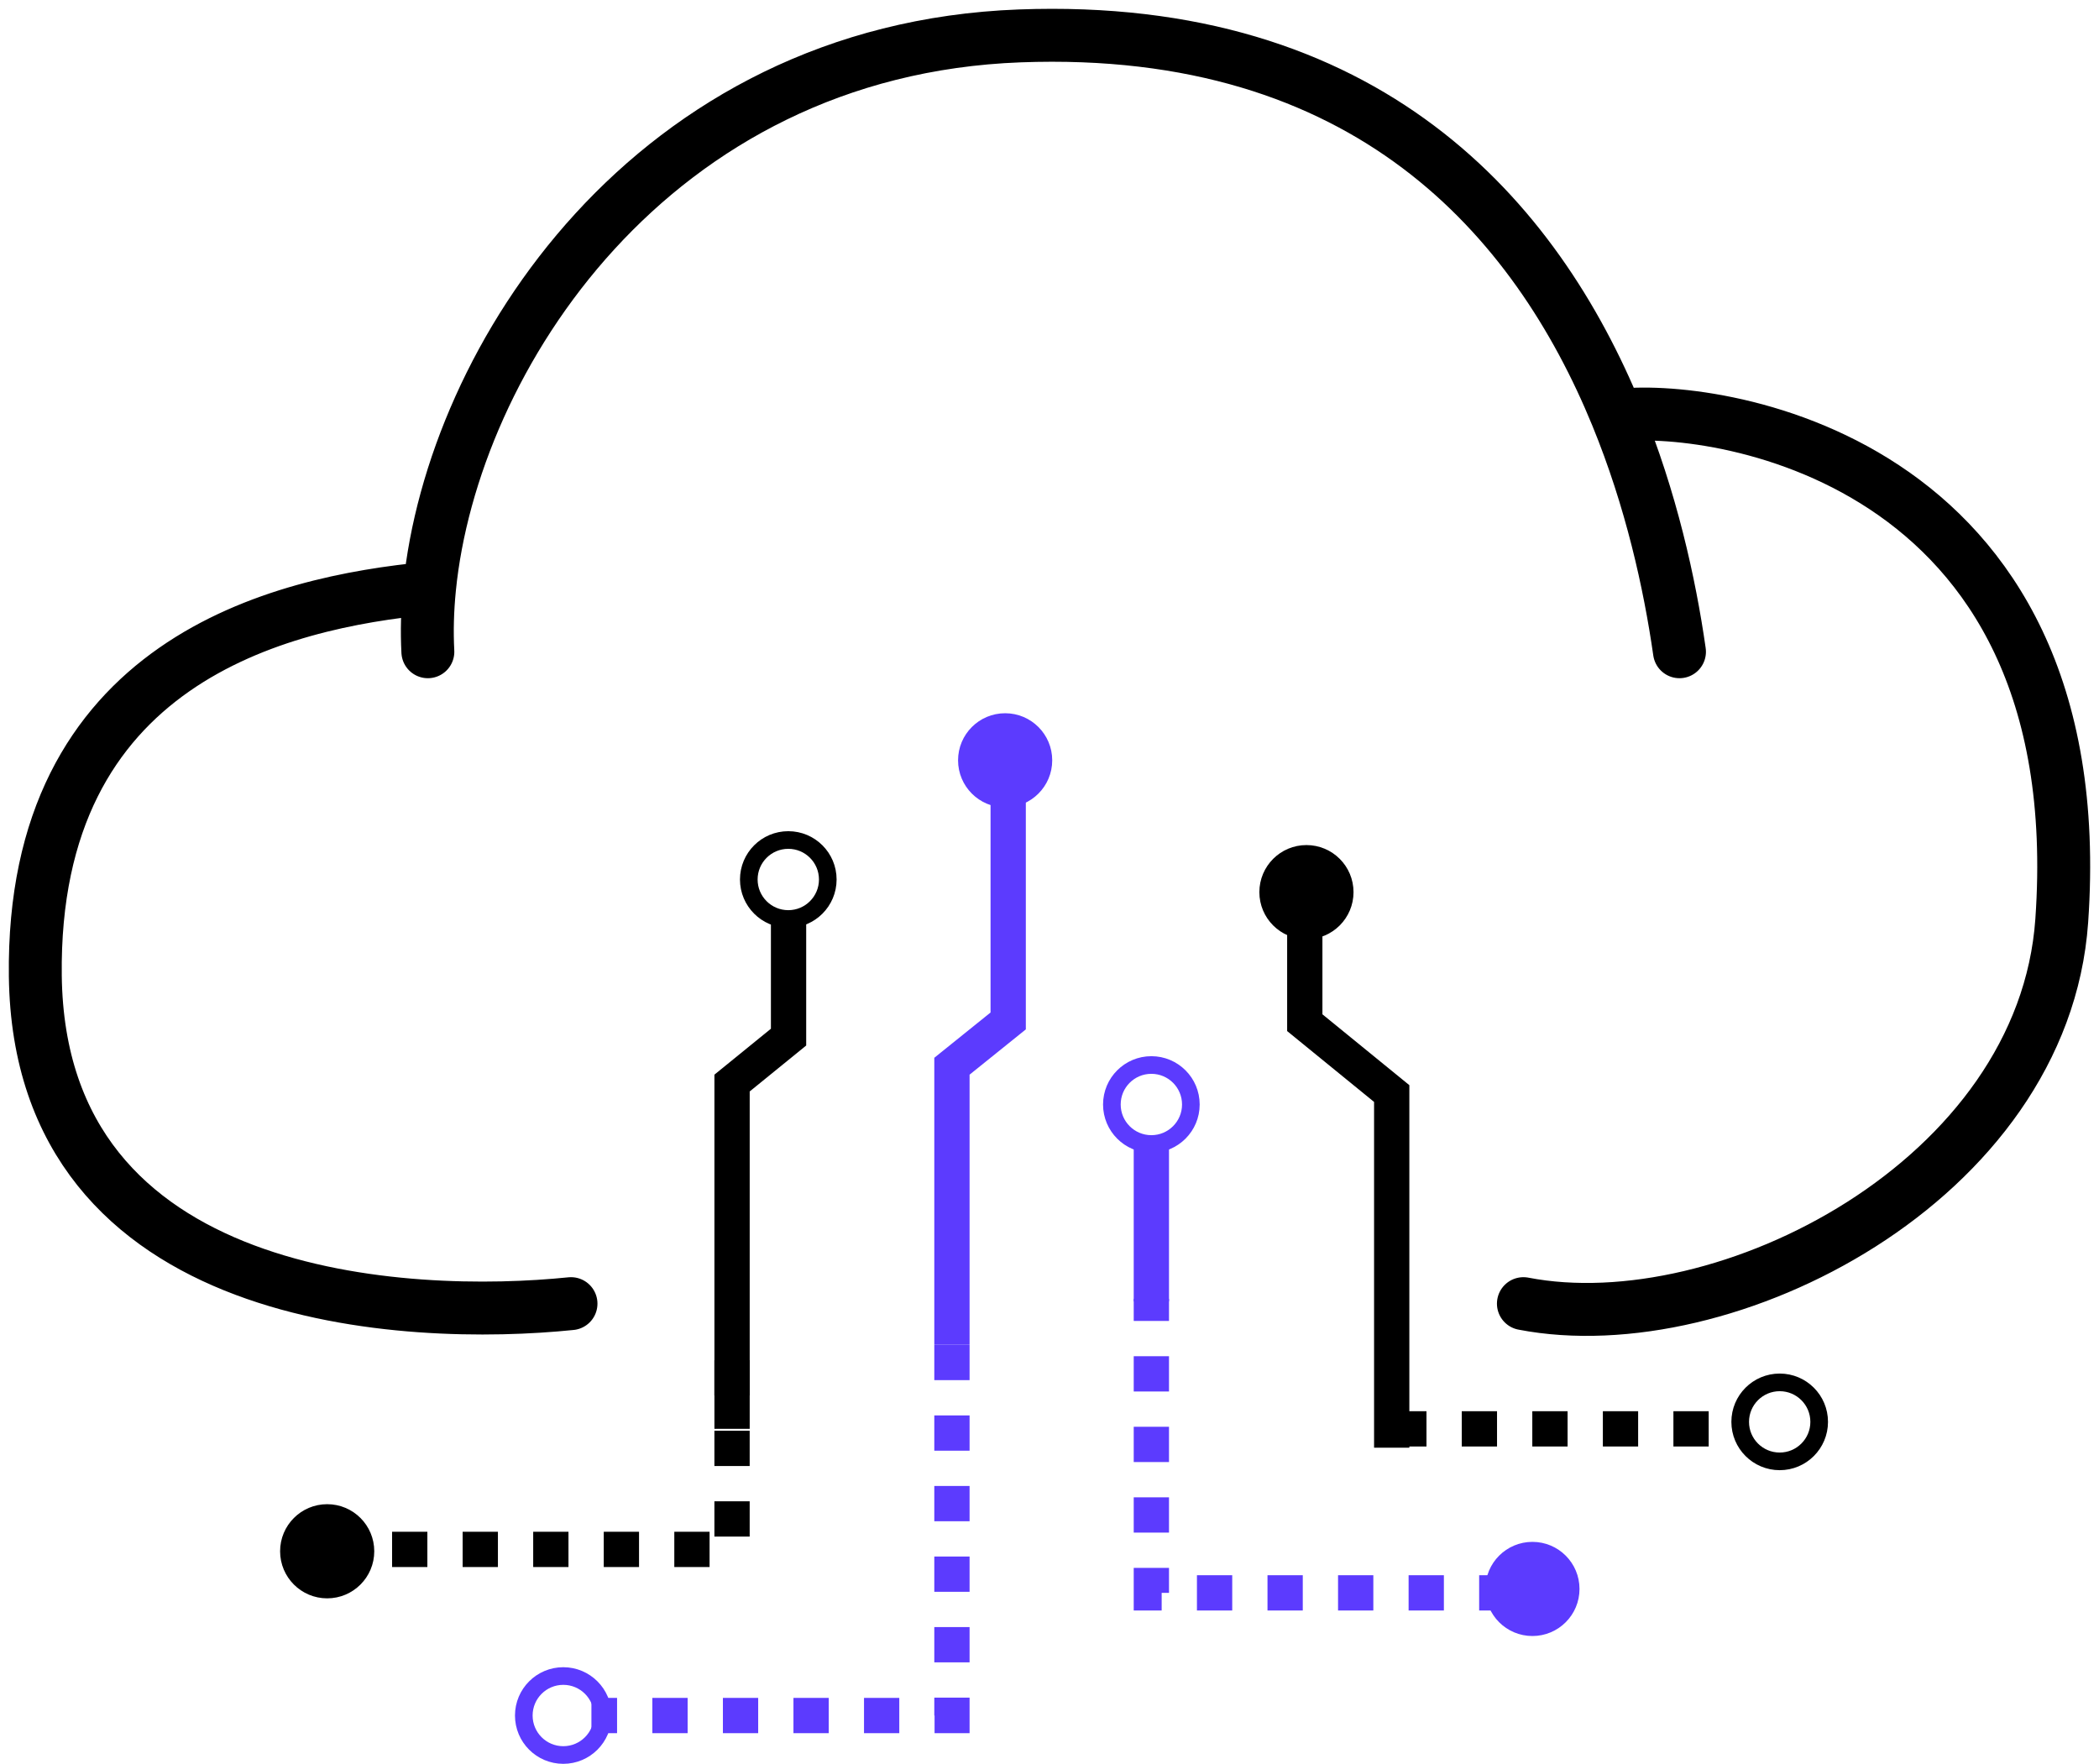 <svg fill="none" height="100" viewBox="0 0 119 100" width="119" xmlns="http://www.w3.org/2000/svg"><path d="m24.257 36.95c-.061-1.147-.03-2.356.095-3.608m70.864 3.608c-.555-3.882-1.607-8.642-3.551-13.384m-67.313 9.776c1.291-12.972 12.56-30.528 33.462-31.307 19.718-.735 29.267 10.35 33.851 21.531m-67.313 9.776c-8.576.815-22.571 4.17-22.35 21.997.233 18.738 21.282 19.5 30.37 18.569m59.293-50.342c4.949-.698 27.087 1.978 25.223 28.631-1.032 14.746-19.102 23.922-30.521 21.711" stroke="#000" stroke-linecap="round" stroke-width="3"/><g stroke="#5c3bfe"><path d="m57.158 43.484v14.397l-3.189 2.567v15.796" stroke-width="2"/><path d="m53.969 76.245v21.015h-20.439" stroke-dasharray="2 2" stroke-width="2"/><circle cx="31.935" cy="97.259" r="2.239"/></g><circle cx="56.985" cy="43.105" fill="#5c3bfe" r="2.669"/><g stroke="#000"><path d="m73.973 52.472v5.508l4.928 4.017v20.078" stroke-width="2"/><path d="m78.872 81.007h19.752" stroke-dasharray="2 2" stroke-width="2"/><circle r="2.239" transform="matrix(-1 0 0 1 100.897 80.611)"/></g><circle fill="#000" r="2.669" transform="matrix(-1 0 0 1 74.067 50.579)"/><path d="m65.275 64.568v9.212" stroke="#5c3bfe" stroke-width="2"/><path d="m85.859 90.305h-20.584v-16.67" stroke="#5c3bfe" stroke-dasharray="2 2" stroke-width="2"/><circle fill="#5c3bfe" r="2.669" transform="matrix(-1 0 0 1 86.879 90.083)"/><circle r="2.239" stroke="#5c3bfe" transform="matrix(-1 0 0 1 65.275 62.618)"/><path d="m44.706 52.18v6.618l-3.203 2.604v19.604" stroke="#000" stroke-width="2"/><path d="m41.502 77.114v10.727h-21.886" stroke="#000" stroke-dasharray="2 2" stroke-width="2"/><circle cx="18.549" cy="87.947" fill="#000" r="2.669"/><circle cx="44.691" cy="49.862" r="2.239" stroke="#000"/></svg>